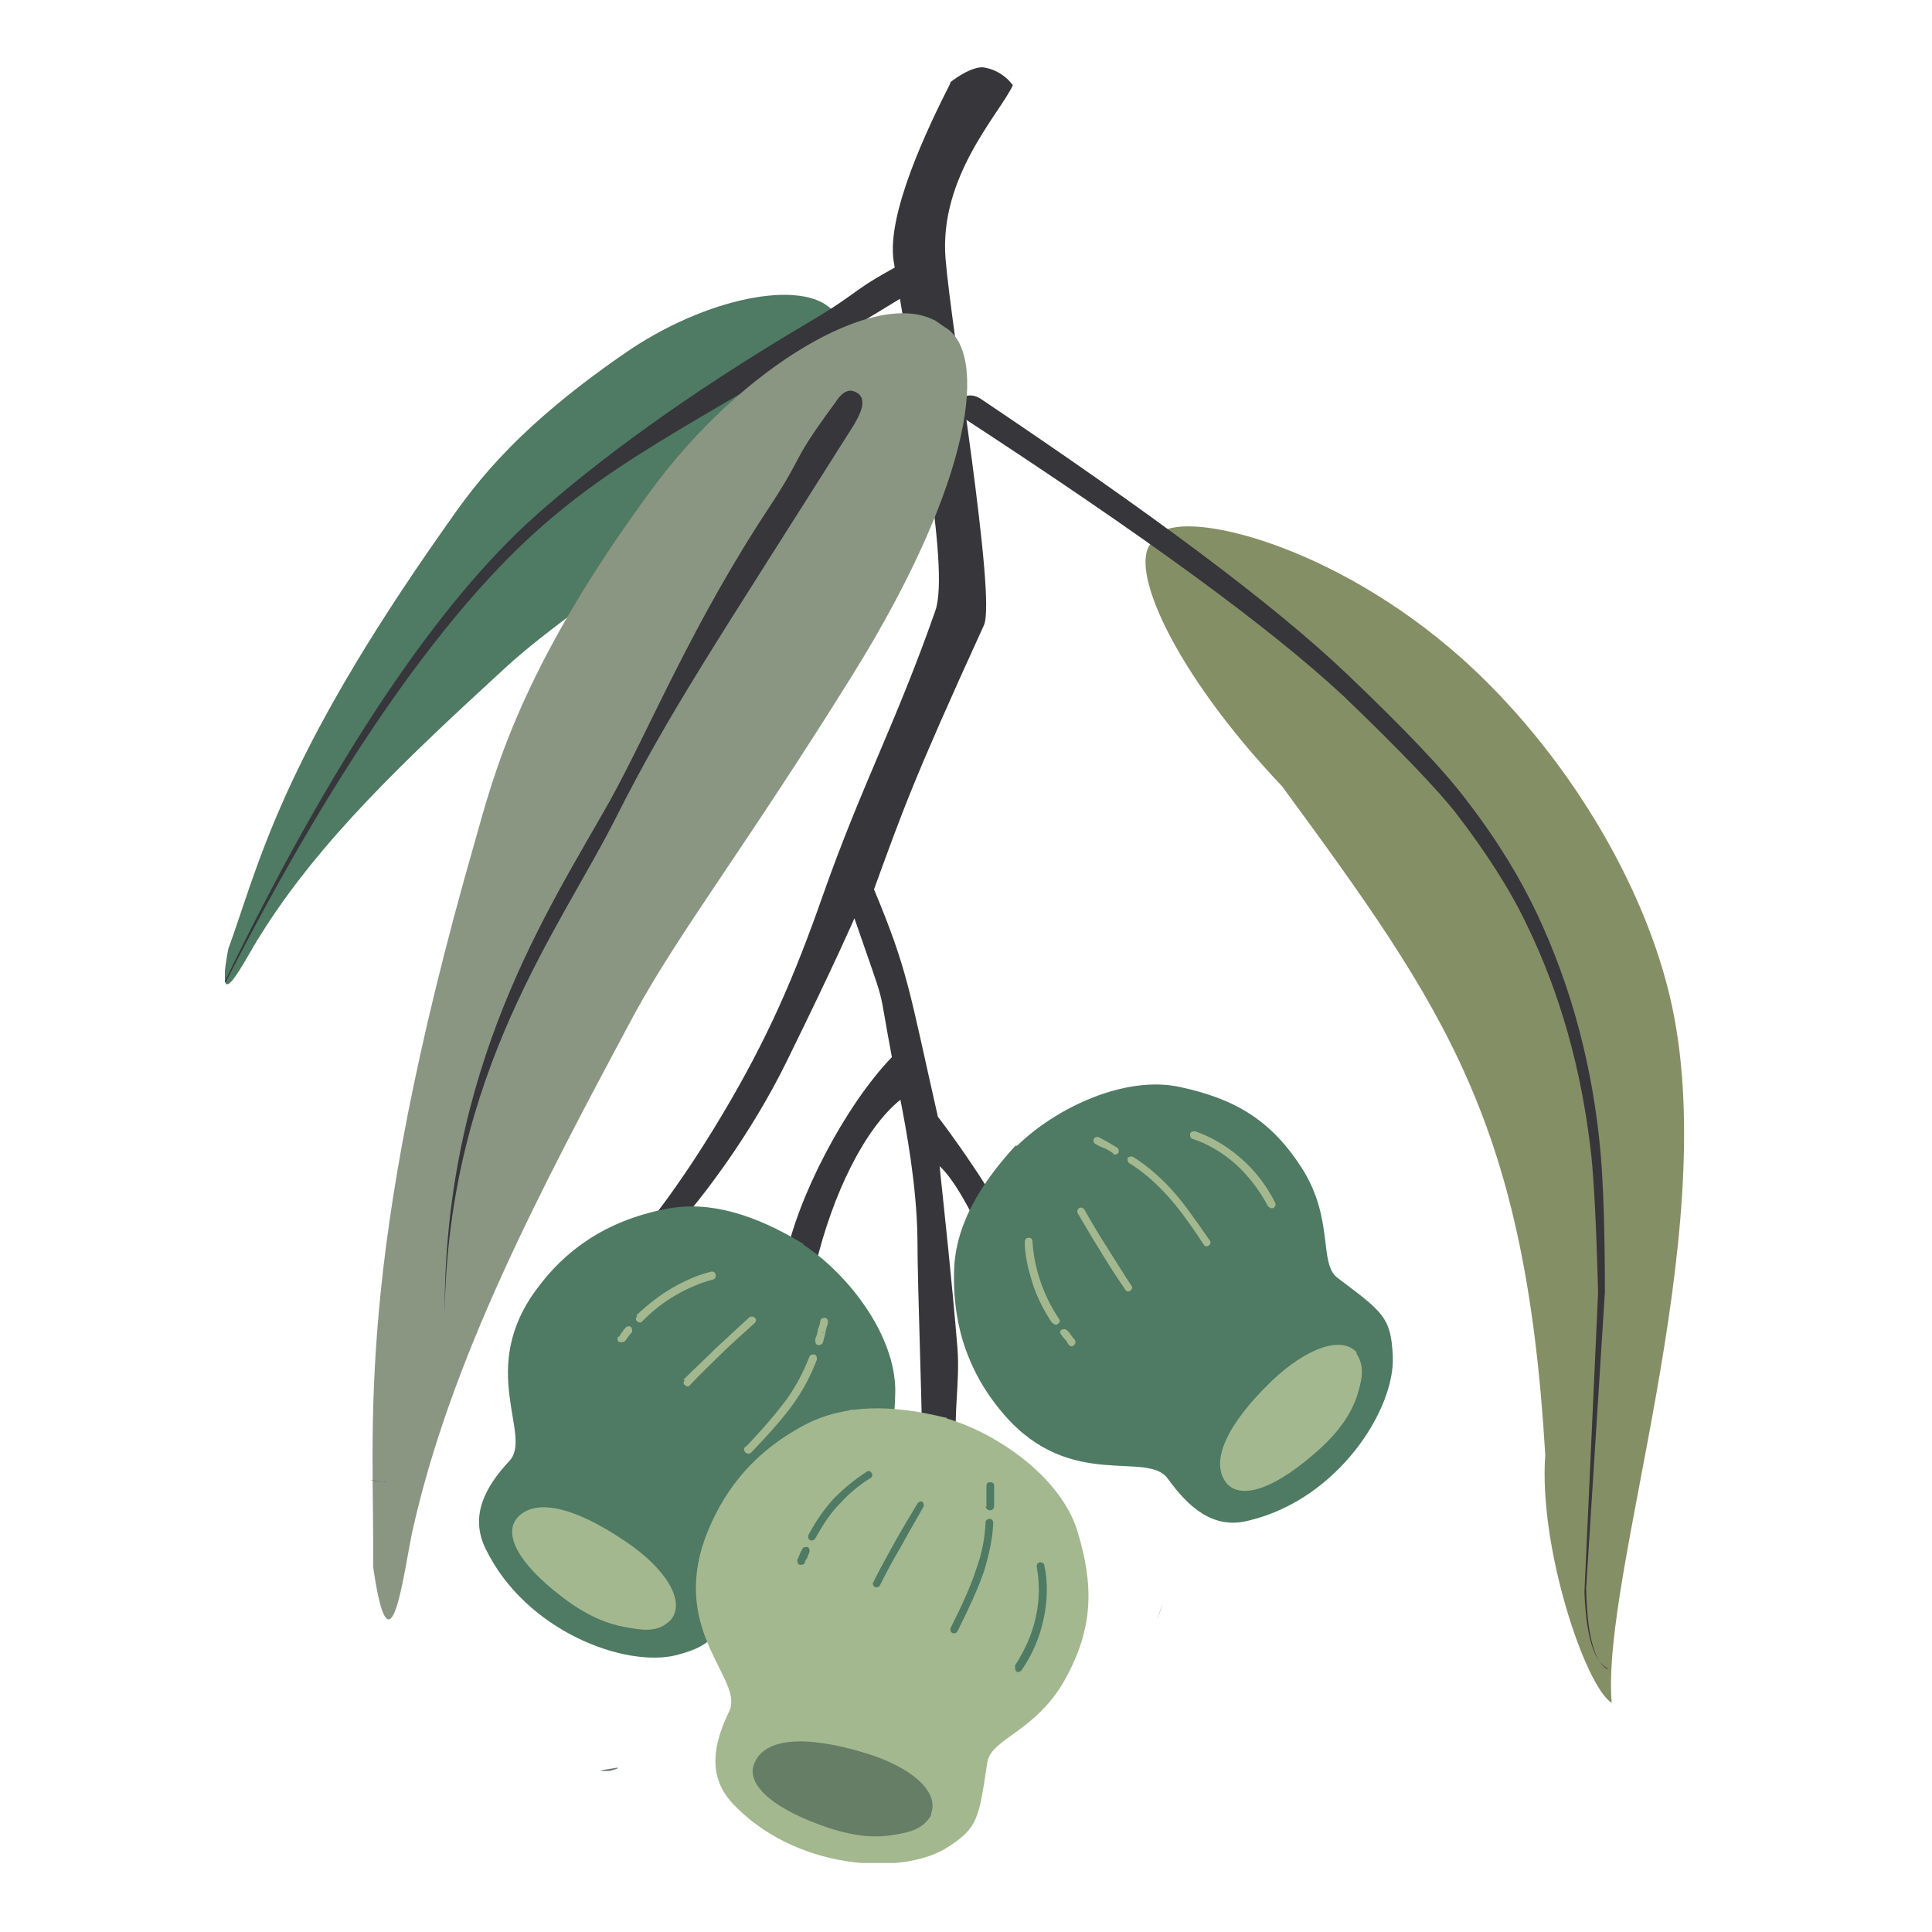 <?xml version="1.0" encoding="UTF-8"?>
<svg id="Layer_1" xmlns="http://www.w3.org/2000/svg" xmlns:xlink="http://www.w3.org/1999/xlink" version="1.1" viewBox="0 0 226.8 226.8">
  <!-- Generator: Adobe Illustrator 30.0.0, SVG Export Plug-In . SVG Version: 2.1.1 Build 123)  -->
  <defs>
    <style>
      .st0 {
        fill: none;
      }

      .st1 {
        fill: #36363b;
      }

      .st2 {
        fill: #858f66;
      }

      .st3 {
        fill: #4f7a63;
      }

      .st4 {
        fill: #a3b88f;
      }

      .st5 {
        fill: #667d66;
      }

      .st6 {
        fill: #8a9682;
      }

      .st7 {
        clip-path: url(#clippath);
      }

      .st8 {
        fill: #6e7875;
      }
    </style>
    <clipPath id="clippath">
      <rect class="st0" x="26.4" y="7.9" width="171.5" height="210.8"/>
    </clipPath>
  </defs>
  <g class="st7">
    <path class="st1" d="M111.6,9.7h0c-2.8,5.5-7.5,15.4-6.7,20.9,2.3,14.3,6.7,36,4.9,41.1-4.7,13.4-8.5,20.1-13.2,33.4-3.3,9.4-6.4,16.7-11.9,25.9-5.5,9.2-9.4,13.6-9.4,13.6-2.1,2.3-.7,4.4,1.5,2.2,5.3-5.3,11.5-13.9,15.6-22.3,5.8-11.8,7.9-16.7,7.9-16.7,4,11.6,2.6,6.8,4.4,16.3-5.5,5.7-11.1,16.5-12.5,23.7.8,1.7,2,2,3.5.9,2.1-8.8,5.9-16.3,10-19.6.7,3.6,1.9,10,2,16.2,0,6.1.6,20.7.5,23.2l4.1,1.7c-.4-4.3.4-7.9.1-11.9-.7-8.5-1.5-15.6-2.1-21.4,1.7,1.5,4,5.8,4.9,8.1l3-1.8c-1.7-2.7-2.6-4.3-3.9-6.2-2.4-3.6-4.2-5.9-4.2-5.9-3.4-15-3.5-17.1-7.5-26.7,3.4-9.3,4.5-12.6,12.9-31,1.5-3.2-3.8-34.5-4.5-43-.8-9.7,6.4-17.1,7.9-20.4-1.5-2-3.6-2.1-3.6-2.1-1.6,0-3.8,1.8-3.8,1.8Z"/>
    <path class="st2" d="M135.2,63.7c-2.8,2.8,2.5,15.1,15.3,28.6,19.3,26.3,28.6,39.6,30.9,78.5-.8,10.8,4.7,27.2,7.8,29.1-1.3-15.1,12.9-54.4,7.1-81.7-3.1-14.6-12.9-30.4-24.8-41-15-13.3-31.9-17.2-35.2-14.7l-1.2,1.2Z"/>
    <path class="st1" d="M188.8,195.9h-.2c-1.5-1-2.3-4.1-2.4-9.5l2.2-34.7c0-7.4-.2-12.8-.5-16.3-.9-10.1-3.4-19.5-7.5-28.2-1.9-4-4.5-8.4-8.2-13.2-2.7-3.6-7.4-8.5-14-14.8-8.8-8.4-23.3-19.1-43.1-32.4-1.6-1-2.7.3-2.7.3-.8,1,.6,1.9.6,1.9h0c21,13.7,35.9,24.5,44.7,32.7,6.9,6.6,11.2,11.2,13.1,13.6,3.7,4.8,6.5,9.2,8.4,13.2,4,8.2,6.5,17.2,7.6,27.1.3,2.8.6,8.2.8,16.2l-1.6,35.1c.2,5.2,1.1,8.2,2.8,9"/>
    <path class="st3" d="M97.7,36.4h0c-3.5-3.7-14.9-1.5-24.4,5.1-13.8,9.5-18.3,16.5-21.2,20.6-19.3,27.4-21.7,39.4-25.3,49.3-1.7,8.9,2,1.1,3.7-1.5,7-11.3,17.5-21.1,28.7-31.4,5.2-4.8,12.1-9.2,24-18.8,13.5-10.9,17.7-19.7,15.1-22.5l-.6-.8Z"/>
    <path class="st1" d="M26.5,115.3l.3-.6c12.9-25.2,25.1-42.3,35.9-52.1,10.4-9.4,19.5-13.1,45.2-28.9,1.3-.8,3.4-2.3,1.8-3.8-.9-.8-2.4.3-2.4.3-8,4.2-5.7,3.7-12.3,7.6-14.4,8.5-24.9,16.3-32.2,22.8-11.3,10.1-23.6,28.2-36.4,54.6"/>
    <path class="st6" d="M109.7,37.6h0c-7-3.7-22.6,5.4-33.3,20-15.4,20.9-18.5,33.6-20.6,41-14.4,50.1-11.8,69-12,85.3,2,14,3.6.6,4.6-4.1,4.5-20.2,14.9-39.9,26.1-60.8,5.3-9.7,13.1-19.7,25.6-39.8,14.3-23,15.9-37.9,10.8-40.8l-1.3-.9Z"/>
    <path class="st1" d="M52.2,154.8v-.6c.4-28.3,13.5-45.1,20.1-58.2,6.3-12.5,11.7-20.4,27.8-45.9.8-1.3,2.1-3.6,0-4.2-1.1-.3-2,1.3-2,1.3-5.4,7.3-3.5,5.8-7.7,12.2-9.2,13.9-14.1,26.1-18.8,34.6-7.2,12.8-19.6,31.3-19.4,60.7"/>
    <path class="st3" d="M119.4,134.5h0s0,0,0,0h0s0,0,0,0h-.2c-4.3,4.7-7.1,9.5-7.2,14.8-.2,7.5,2.5,12.9,5.9,16.8,7.8,9,16.8,4.1,19.2,7.5,2.4,3.3,5.3,6,9.5,4.9,10.5-2.5,17.2-13.1,16.9-19.3-.2-4.6-1.2-5.2-6.5-9.2-2.2-1.7-.4-6.7-4-12.6-3.7-5.9-8-8.4-14.5-9.8-6.5-1.4-14.6,2.5-19.1,6.9h0s0,0,0,0h0s0,0,0,0h0s0,0,0,0Z"/>
    <path class="st8" d="M136.5,188.2c-.4,1.2-.7,1.9-.7,1.9,0,0,.1-.2.3-.7.2-.5.3-.9.4-1.2Z"/>
    <path class="st4" d="M159.2,158.8h0s.1.2.1.2c1,1.6.5,3.2,0,4.9-.6,1.7-1.8,4.1-5.3,7-4.9,4.2-8.6,5.1-10.1,3.1-1.8-2.4,0-6.7,5.4-11.9,4-3.8,8.2-5.4,10-3.3h0s0,0,0,0Z"/>
    <path class="st4" d="M130.7,135.5c.2.1.5,0,.6-.2.1-.2,0-.5-.2-.6-.3-.2-.7-.4-1-.6l-.2.4.2-.4h0c-.4-.2-.7-.4-1.1-.6-.2-.1-.5,0-.6.2-.1.2,0,.5.2.6.4.2.7.4,1.1.5h0c.4.2.7.4,1,.6M141.3,146.1c.1.2.4.3.6.1.2-.1.3-.4.1-.6-1.8-2.6-3.2-4.6-4.6-6.1-1.4-1.5-2.8-2.7-4.4-3.7-.2-.1-.5,0-.6.1-.1.2,0,.5.1.6,1.6,1,2.9,2.1,4.3,3.6,1.4,1.5,2.8,3.4,4.5,6"/>
    <path class="st4" d="M148.9,141.6c.1.2.4.3.6.2.2-.1.3-.4.2-.6-1.1-2.2-2.5-3.9-4-5.2-1.8-1.6-3.7-2.6-5.4-3.2-.2,0-.5,0-.6.3,0,.2,0,.5.3.6,1.6.5,3.4,1.5,5.1,3,1.4,1.3,2.7,2.9,3.8,5"/>
    <path class="st4" d="M132.1,151.4c.1.2.4.3.6.1.2-.1.3-.4.1-.6-1-1.5-1.9-3-2.8-4.4-.9-1.4-1.8-2.9-2.7-4.5-.1-.2-.4-.3-.6-.2-.2.1-.3.4-.2.6.9,1.5,1.8,3.1,2.7,4.5.9,1.5,1.8,2.9,2.9,4.5"/>
    <path class="st4" d="M123.6,155.3c.1.2.4.3.6.1.2-.1.3-.4.1-.6-1-1.5-1.7-3-2.2-4.5-.5-1.5-.8-3-.9-4.6,0-.3-.2-.4-.5-.4-.2,0-.4.2-.4.5,0,1.6.4,3.2.9,4.8.5,1.6,1.3,3.2,2.3,4.7M125.5,157.9c.2.2.4.2.6,0,.2-.2.2-.5,0-.7-.2-.2-.3-.4-.4-.5l-.4.3.4-.3h0c-.1-.2-.3-.4-.4-.5-.2-.2-.4-.2-.7-.1-.2.2-.2.4,0,.6.1.2.3.4.4.5h0c.2.2.3.4.4.6"/>
    <path class="st3" d="M94.3,146h0s0,0,0,0h0s-.2-.1-.2-.1c-5.3-3.2-10.7-5-15.8-4-7.4,1.4-12.1,5.1-15.2,9.3-7.2,9.5-.5,17.3-3.3,20.3-2.8,3-4.7,6.4-2.8,10.3,4.7,9.7,16.4,14,22.4,12.5,4.5-1.2,4.8-2.3,7.6-8.2,1.2-2.5,6.5-1.8,11.5-6.6,5-4.8,6.5-9.6,6.6-16.2,0-6.6-5.5-13.7-10.8-17.2h0,0,0,0,0,0Z"/>
    <path class="st8" d="M45.3,174c-1.2-.2-2-.3-2-.3,0,0,.2,0,.7.2.5,0,.9.1,1.3,0h0Z"/>
    <path class="st4" d="M78.9,190h0l-.2.2c-1.4,1.4-3,1.2-4.8.9-1.8-.3-4.4-.9-8-3.7-5.1-3.9-6.8-7.3-5.2-9.2,2-2.3,6.5-1.5,12.8,2.8,4.6,3.1,7,6.9,5.3,9.1h0,0Z"/>
    <path class="st4" d="M95.7,157.3c0,.2,0,.5.3.6.2,0,.5,0,.6-.3.1-.4.2-.7.3-1.1h-.4c0-.1.4,0,.4,0h0c0-.4.2-.8.3-1.2,0-.2,0-.5-.3-.6-.2,0-.5,0-.6.3,0,.4-.2.8-.3,1.1h0c0,.4-.2.8-.3,1.1M87.5,169.8c-.2.2-.2.5,0,.7.2.2.5.2.7,0,2.2-2.3,3.8-4.1,5-5.8,1.2-1.7,2-3.3,2.7-5.1,0-.2,0-.5-.3-.6-.2,0-.5,0-.6.3-.7,1.8-1.5,3.3-2.6,4.9-1.2,1.6-2.7,3.4-4.9,5.7"/>
    <path class="st4" d="M93.5,176.3c-.2.2-.2.4,0,.6.2.2.5.2.6,0,1.9-1.5,3.3-3.3,4.3-5,1.2-2.1,1.8-4.1,2-5.9,0-.3-.2-.5-.4-.5-.3,0-.5.2-.5.4-.2,1.7-.7,3.6-1.8,5.6-.9,1.7-2.3,3.3-4.1,4.8"/>
    <path class="st4" d="M80.4,162c-.2.2-.2.5,0,.6.2.2.5.2.6,0,1.2-1.3,2.5-2.5,3.7-3.7,1.2-1.2,2.5-2.3,3.9-3.6.2-.2.2-.5,0-.6-.2-.2-.5-.2-.7,0-1.3,1.2-2.6,2.4-3.9,3.6-1.2,1.2-2.5,2.4-3.8,3.7"/>
    <path class="st4" d="M74.8,154.5c-.2.2-.2.5,0,.6.2.2.5.2.6,0,1.3-1.3,2.6-2.3,4-3.1,1.4-.8,2.8-1.4,4.3-1.8.2,0,.4-.3.3-.6,0-.2-.3-.4-.6-.3-1.6.4-3.1,1.1-4.5,1.9-1.4.8-2.8,1.9-4.2,3.2M72.6,156.9c-.2.2-.1.5,0,.6.2.1.5.1.7,0,.2-.2.3-.4.4-.5l-.4-.3.4.3h0c.1-.2.3-.4.4-.5.2-.2.1-.5,0-.7-.2-.2-.5-.1-.6,0-.2.2-.3.3-.4.5h0c-.2.2-.3.4-.4.6"/>
    <path class="st4" d="M111.1,166.4h0s0,0,0,0h0s0,0,0,0h0s-.2,0-.2,0c-6.1-1.5-11.6-1.6-16.3.8-6.7,3.5-10,8.5-11.8,13.3-4.1,11.2,4.6,16.7,2.8,20.4-1.8,3.7-2.6,7.5.3,10.7,7.3,7.9,19.8,8.6,25.1,5.4,3.9-2.4,3.9-3.6,4.9-10.1.4-2.8,5.7-3.6,9.1-9.7,3.4-6.1,3.4-11.1,1.5-17.4-1.9-6.3-9.3-11.5-15.4-13.3h0s0,0,0,0h0s0,0,0,0h0,0,0,0,0,0Z"/>
    <path class="st8" d="M72.5,207.5c-1.2.2-2,.3-2,.4,0,0,.2,0,.8,0,.5,0,.9-.2,1.2-.3h0Z"/>
    <path class="st5" d="M109.3,212.9h0v.2c-1,1.7-2.6,2-4.4,2.3-1.8.3-4.4.4-8.7-1.2-6-2.2-8.7-5-7.6-7.3,1.2-2.8,5.8-3.3,13-1.1,5.3,1.6,8.7,4.5,7.7,7.1h0,0Z"/>
    <path class="st3" d="M115.7,176.8c0,.2.2.5.5.5.3,0,.5-.2.5-.5,0-.4,0-.8,0-1.2h-.5s.5,0,.5,0h0c0-.4,0-.8,0-1.2,0-.3-.2-.4-.5-.4-.3,0-.4.2-.4.5,0,.4,0,.8,0,1.2h0c0,.4,0,.8,0,1.2M111.6,191.1c-.1.2,0,.5.2.6.2.1.5,0,.6-.2,1.4-2.8,2.4-5,3.1-7,.6-2,1-3.7,1.1-5.7,0-.3-.2-.5-.4-.5-.3,0-.5.2-.5.4-.1,1.9-.4,3.6-1.1,5.5-.6,1.9-1.6,4.1-3,6.9"/>
    <path class="st3" d="M119.2,195.6c-.1.2,0,.5.1.6.2.2.5,0,.6-.1,1.4-2,2.2-4.1,2.6-6,.5-2.3.5-4.5.1-6.3,0-.3-.3-.4-.5-.4-.3,0-.4.3-.4.5.3,1.7.4,3.7-.1,5.9-.4,1.9-1.2,3.8-2.5,5.8"/>
    <path class="st3" d="M102.5,185.7c-.1.2,0,.5.2.6.2.1.5,0,.6-.2.8-1.6,1.6-3.1,2.5-4.6.8-1.5,1.7-3,2.6-4.6.1-.2,0-.5-.1-.6-.2-.1-.5,0-.6.2-.9,1.5-1.8,3-2.7,4.6-.8,1.5-1.7,3-2.5,4.7"/>
    <path class="st3" d="M94.9,180.2c-.1.2,0,.5.2.6.2.1.5,0,.6-.2.9-1.6,1.8-3,2.9-4.1,1.1-1.2,2.3-2.2,3.6-3,.2-.1.3-.4.1-.6-.1-.2-.4-.3-.6-.1-1.4.9-2.6,1.9-3.8,3.1-1.1,1.2-2.1,2.6-3,4.3M93.6,183.1c0,.2,0,.5.3.6.2,0,.5,0,.6-.3,0-.2.2-.4.3-.6l-.4-.2.4.2h0c0-.2.2-.4.2-.6.1-.2,0-.5-.2-.6-.2,0-.5,0-.6.2-.1.2-.2.4-.3.6h0c-.1.3-.2.5-.3.7"/>
  </g>
</svg>